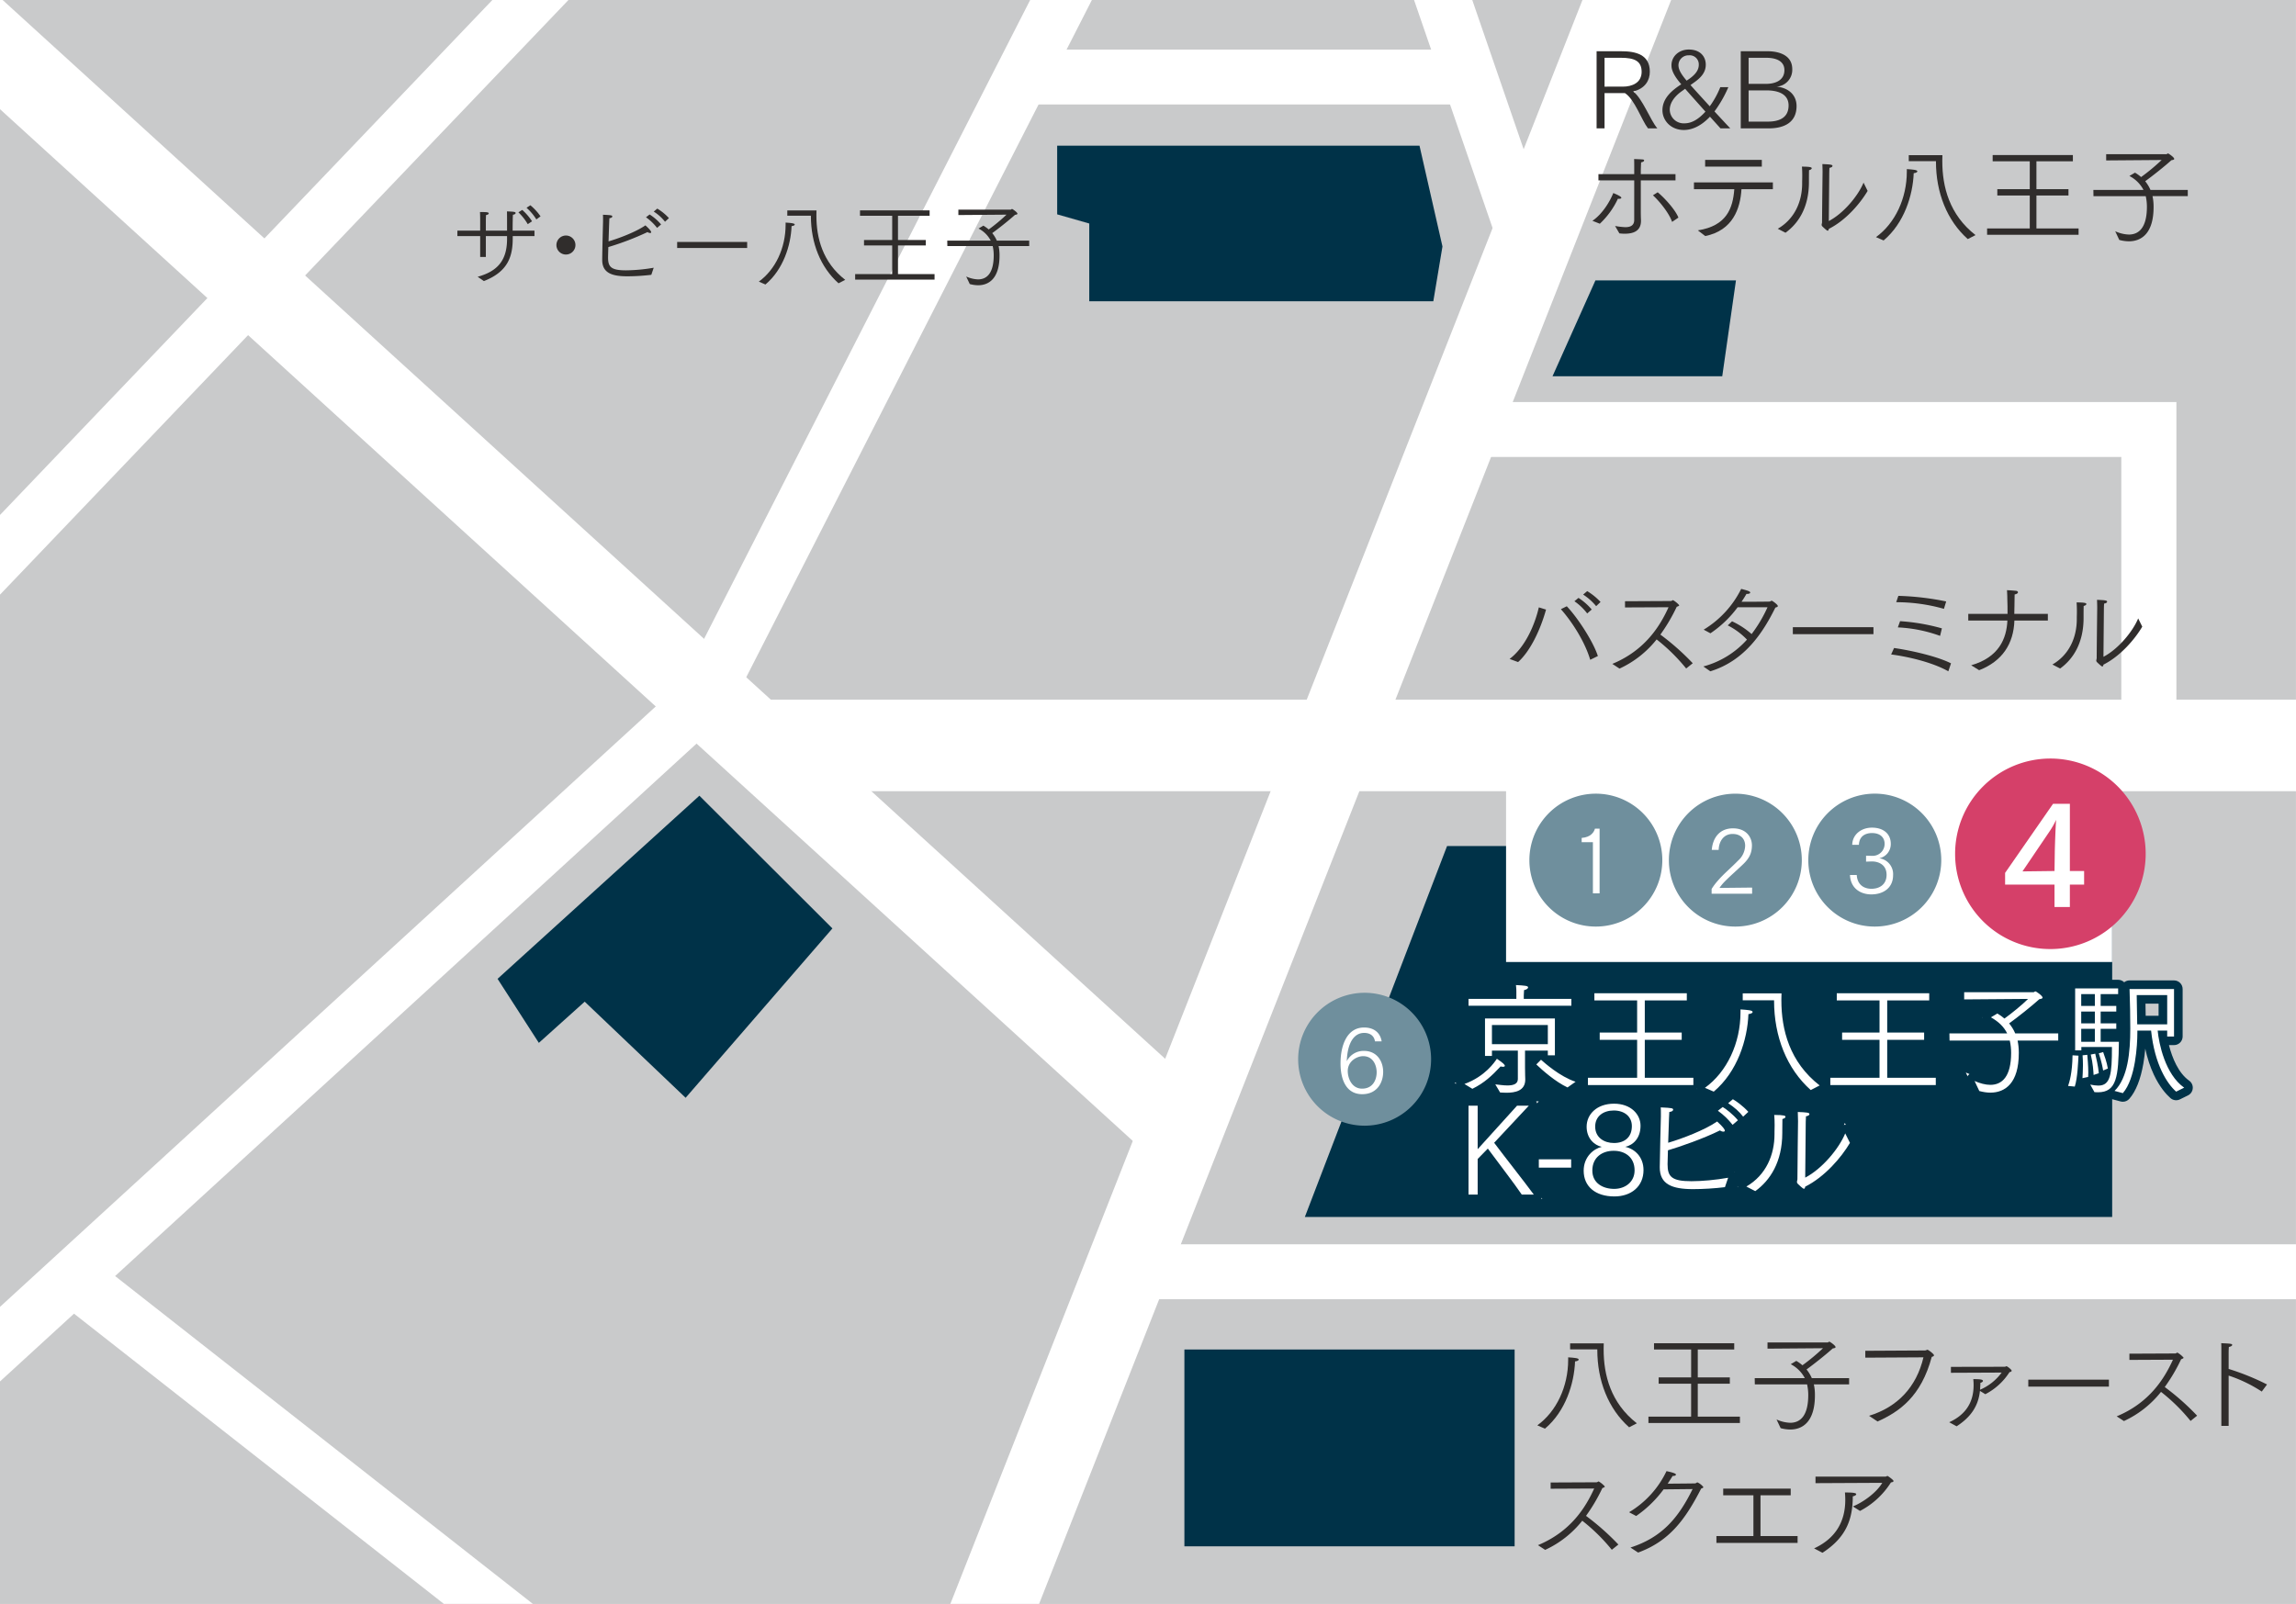 <svg xmlns="http://www.w3.org/2000/svg" xmlns:xlink="http://www.w3.org/1999/xlink" width="800" height="559" viewBox="0 0 800 559"><rect x="0" y="0" width="800" height="559" fill="#808080" stroke="none"/><defs><clipPath id="a"><rect width="799.991" height="558.997" fill="none"></rect></clipPath><clipPath id="g"><rect width="800" height="559"></rect></clipPath></defs><g id="f" clip-path="url(#g)"><rect width="800" height="559" fill="#fff"></rect><rect width="799.991" height="558.997" fill="#bdbebf" opacity="0.801"></rect><path d="M233.622,495.486H359.868l8,35.121-3.189,19.11H244.8V522.606l-11.176-3.193Z" transform="translate(134.732 -444.706)" fill="#003248"></path><path d="M272.545,502.019l-14.948,33.4h59.135l4.779-33.4Z" transform="translate(283.354 -404.292)" fill="#003248"></path><path d="M245.609,658.725h281.3V529.453H295.158Z" transform="translate(209.041 -234.575)" fill="#003248"></path><path d="M354.007,488.42,182.455,667.9v27.768L380.517,488.42Z" transform="translate(-182.454 -488.417)" fill="#fff"></path><path d="M541.392,488.42,419.98,726.351,182.455,943.895v25.993L435.5,738.108,562.9,488.42Z" transform="translate(-182.455 -488.417)" fill="#fff"></path><path d="M250.895,488.42,282.08,579l18.137-6.217L271.177,488.42Z" transform="translate(241.808 -488.417)" fill="#fff"></path><path d="M252.269,527.056H488.807V627.584H508V507.918H252.269Z" transform="translate(250.327 -367.794)" fill="#fff"></path><path d="M185.066,564.318,320.926,670.95h31l-155-121.675Z" transform="translate(-166.268 -111.953)" fill="#fff"></path><rect width="410.865" height="19.148" transform="translate(389.125 433.67)" fill="#fff"></rect><rect width="156.613" height="19.129" transform="translate(355.569 17.279)" fill="#fff"></rect><rect width="537.479" height="31.909" transform="translate(262.521 243.847)" fill="#fff"></rect><path d="M182.455,488.42v38.051l398.6,363.146L600.47,868.4,183.367,488.42Z" transform="translate(-182.453 -488.417)" fill="#fff"></path><path d="M448.7,488.42l-220.245,559h30.922l220.226-559Z" transform="translate(102.679 -488.417)" fill="#fff"></path><rect width="115.061" height="68.599" transform="translate(412.683 470.34)" fill="#003248"></rect><rect width="211.185" height="73.923" transform="translate(524.76 261.361)" fill="#fff"></rect><path d="M206.537,590.838,220.92,613.16,236.9,598.8l35.165,33.5,51.148-59.03-46.35-46.259Z" transform="translate(-33.17 -249.689)" fill="#003248"></path><g transform="translate(159.367 71.536)"><path d="M211.654,523.3c7.084-1.948,10.143-5.842,10.244-12.856v-1.33h-7.386v7.273h-1.98v-7.273h-7.94v-1.883h7.94v-3.859s0-1.588-.065-2.63h.453c1.656,0,2.6.036,2.6.452,0,.23-.259.489-.943.589-.065.906-.065,1.976-.065,1.976v3.471H221.9c0-5.095,0-5.806-.036-6.719,2.275.1,3.024.129,3.024.582,0,.23-.259.489-.943.589-.036.582-.065,1.265-.065,1.976,0,.2-.036.582-.036,3.572h7.609v1.883h-7.573v.647c0,6.043-1.339,11.656-10.05,15.033ZM227.19,500a19.606,19.606,0,0,1,3.419,3.959l-1.5,1.006a18.651,18.651,0,0,0-3.254-4.125Zm2.836-1.624a19.031,19.031,0,0,1,3.542,3.866l-1.461,1.071a18.017,18.017,0,0,0-3.42-4.06Z" transform="translate(-204.592 -498.374)" fill="#302d2c"></path><path d="M212.7,499.842a3.313,3.313,0,1,1-3.319,3.313A3.33,3.33,0,0,1,212.7,499.842Z" transform="translate(-174.874 -489.292)" fill="#302d2c"></path><path d="M228.707,521.612a72.694,72.694,0,0,1-8.394.518c-5.529,0-8.711-1.293-8.711-5.713,0-2.4.288-13.338.288-13.338V502.3c0-.582,0-1.106-.029-1.624,3.052.129,3.247.223,3.247.618,0,.223-.288.518-1,.582-.036.488-.072,1.042-.3,8.077,3.643-1.064,9.56-3.306,12.843-5.577,1.591,1.423,2.016,2.113,2.016,2.4,0,.194-.166.259-.4.259a1.508,1.508,0,0,1-.871-.323,97.841,97.841,0,0,1-13.657,5.225c-.065,1.883-.1,3.377-.1,3.636,0,3.277,1.044,4.477,6.278,4.477a59.04,59.04,0,0,0,9.625-.905Zm-.59-21.034a17.594,17.594,0,0,1,4,3.478l-1.4,1.2a18.049,18.049,0,0,0-3.866-3.7Zm2.671-2.041a17.906,17.906,0,0,1,4.06,3.313l-1.368,1.265a15.344,15.344,0,0,0-3.931-3.543Z" transform="translate(-161.137 -497.366)" fill="#302d2c"></path><path d="M215.229,500.154h24.39v2.106h-24.39Z" transform="translate(-138.653 -487.362)" fill="#302d2c"></path><path d="M219.182,523.426c5.788-4.19,9.33-11.721,9.33-19.834v-.747c1.886.129,3.189.23,3.189.683,0,.23-.389.489-1.109.553-.259,6.719-2.894,15.127-9.107,20.352Zm27.766.582c-6.278-5.584-9.625-14.02-9.625-23.434v-.13H229.1v-1.818h10.172c0,.23,0,.776-.029,1.523v.359c0,7.66,2.145,16.162,10.043,22.3Z" transform="translate(-114.148 -496.809)" fill="#302d2c"></path><path d="M223.844,520.821h12.908v-9.967h-9.819v-1.911h9.819v-8.437H225.536v-1.883h24.253v1.883H238.768v8.437h9.69v1.911h-9.69v9.967H251.51v1.919H223.844Z" transform="translate(-85.249 -496.834)" fill="#302d2c"></path><path d="M234.9,522.083a10.815,10.815,0,0,0,4.125,1.006c3.124,0,5.464-2.206,5.464-8.4a14.463,14.463,0,0,0-.353-3.212h-15.8l-.036-1.89h15.154a9.927,9.927,0,0,0-4.262-4.218l1.692-1.006a12.189,12.189,0,0,1,1.857,1.33,60.974,60.974,0,0,0,6.206-5.16l-16.774.136v-1.89h18.242c.094,0,.288-.223.482-.223.13,0,1.857,1.136,1.857,1.653,0,.23-.389.323-.842.388-2.052,1.854-5.723,4.772-7.94,6.367a11.06,11.06,0,0,1,1.6,2.623h11.281v1.89H246.191a15.148,15.148,0,0,1,.324,3.047v.258c0,7.819-3.549,10.355-7.487,10.355a11.373,11.373,0,0,1-2.887-.424Z" transform="translate(-57.613 -497.254)" fill="#302d2c"></path></g><g transform="translate(554.845 17.266)"><path d="M259.73,490.9h8.545c5.205,0,10,1.193,10,7.136,0,2.961-1.577,5.878-5.8,6.884,3.218,2.393,6.026,10.1,8.423,12.863h-3.261c-2.21-2.838-4.68-10.2-8.049-12.3H262.5v12.3H259.73Zm9.143,12.339c3.218,0,6.551-1.344,6.551-5.124,0-3.737-2.354-4.937-7.264-4.937H262.5v10.061Z" transform="translate(-258.269 -490.308)" fill="#302d2c"></path><path d="M283.146,518.3l-3.671-4.074c-3.556,3.737-6.782,4.635-9.107,4.635-4.528,0-7.451-3.328-7.451-6.877,0-4.455,3.779-7.222,6.558-9.055-3.225-3.7-3.412-5.605-3.412-6.618,0-3.1,2.584-5.49,6.033-5.49,4.269,0,5.918,2.731,5.918,5.232v.079c0,2.874-1.987,4.707-4.161,6.238l-1.159.827c2.059,2.321,4.456,4.93,6.71,7.4a30.813,30.813,0,0,0,3.664-6.654h2.807a42.121,42.121,0,0,1-4.83,8.451c2.253,2.429,4.269,4.6,5.507,5.907Zm-13.412-13.014c-3.038,2.134-4.269,4.484-4.269,6.511a4.85,4.85,0,0,0,5.126,4.743c2.44,0,4.794-1.308,7.307-4.075-2.282-2.58-4.794-5.347-7.076-7.962Zm5.845-9.155v-.079a3.156,3.156,0,0,0-3.484-3.212,3.476,3.476,0,0,0-3.6,3.471c.036,1.646,1.051,3.219,2.844,5.354C274.457,499.683,275.58,497.958,275.58,496.133Z" transform="translate(-238.512 -490.822)" fill="#302d2c"></path><path d="M266.707,490.9h9.33c3.628,0,8.617,1.157,8.617,6.245a5.864,5.864,0,0,1-5.471,6.094c4.161.374,6.969,2.918,6.969,6.762,0,5.727-4.312,7.783-9.74,7.783h-9.7Zm8.876,11.369c2.628,0,6.335-.9,6.335-4.786,0-3.1-2.772-4.3-6.335-4.3h-6.141v9.091Zm.569,13.158c3.326,0,7.221-.934,7.221-5.641,0-3.895-3.513-5.239-7.674-5.239h-6.256v10.88Z" transform="translate(-215.018 -490.308)" fill="#302d2c"></path><path d="M266.8,507.989c2.808,1.121,2.808,1.566,2.808,1.646,0,.187-.3.374-.828.374l-.367-.036a28.4,28.4,0,0,1-6.3,8.709s-2.541-1.013-2.584-1.013C263.011,515.312,265.675,510.864,266.8,507.989Zm7.3-4.42H261.629v-2.163H274.1V498.9c0-.97,0-1.869-.036-2.767.49.036,2.138.079,2.923.151.374,0,.561.151.561.338,0,.258-.338.561-1.051.668-.072,1.315-.108,2.81-.108,2.81v1.308h12.094v2.163H276.387v10.772c0,1.8.072,3,.072,3.291,0,3.744-2.88,4.527-5.651,4.527a14.547,14.547,0,0,1-1.879-.115l-1.5-2.58a25.624,25.624,0,0,0,3.563.417c1.685,0,3.1-.532,3.1-2.508Zm8.171,4.154c2.131,1.718,6.1,5.95,7.228,8.825l-2.21,1.495c-1.008-3.025-4.384-7.179-6.666-9.27Z" transform="translate(-259.527 -457.973)" fill="#302d2c"></path><path d="M265.8,520.737c10.071-1.567,12.209-7.74,12.7-14.358H264.442v-2.35h27.5v2.35H281c-.41,6.77-2.995,14.358-12.62,16.341Zm2.541-24.563h19.747v2.35H268.337Z" transform="translate(-229.059 -457.713)" fill="#302d2c"></path><path d="M268.5,518.92c6-3.478,8.5-9.644,8.5-15.817v-.668c0-.079.036-.977.036-2.055s-.036-2.321-.115-3.112c3.074,0,3.412.266,3.412.567,0,.223-.295.518-.936.668-.036,1.423-.036,2.846-.036,3.665v.525c0,8.825-3.707,14.394-8.164,17.613Zm17.789-2.688c5.169-2.695,10.23-8.825,12.1-13.388l1.425,2.882c-2.584,4.369-7.566,10.247-13.527,13.237-.072.446-.187.633-.41.633-.3,0-1.533-1.2-1.872-1.531a.889.889,0,0,1-.223-.567l.151-.747c0-3.141.18-17.607.18-17.607,0-.6-.029-1.875-.072-2.767,2.7.115,3.52.187,3.52.632,0,.259-.3.561-1.051.676-.072,1.121-.072,2.278-.072,2.278Z" transform="translate(-203.916 -456.457)" fill="#302d2c"></path><path d="M273.252,524.51c6.666-4.822,10.748-13.5,10.748-22.845V500.8c2.174.151,3.672.266,3.672.783,0,.266-.454.568-1.274.639-.3,7.74-3.333,17.427-10.489,23.449Zm31.985.676c-7.228-6.432-11.086-16.155-11.086-27v-.151h-9.474v-2.091H296.4c0,.259,0,.9-.036,1.753v.417c0,8.825,2.476,18.62,11.576,25.684Z" transform="translate(-174.446 -459.13)" fill="#302d2c"></path><path d="M278.63,521.522H293.5V510.038h-11.31v-2.206H293.5v-9.716h-12.93v-2.178H308.52v2.178h-12.7v9.716h11.166v2.206H295.821v11.484h14.686v2.206H278.63Z" transform="translate(-141.107 -459.167)" fill="#302d2c"></path><path d="M291.383,522.968a12.372,12.372,0,0,0,4.751,1.157c3.6,0,6.292-2.544,6.292-9.68a16.525,16.525,0,0,0-.41-3.7H283.81l-.036-2.17h17.458a11.406,11.406,0,0,0-4.91-4.865l1.951-1.157a13.618,13.618,0,0,1,2.131,1.531,71.013,71.013,0,0,0,7.156-5.943l-19.329.151v-2.17h21.014c.115,0,.338-.259.561-.259.151,0,2.138,1.308,2.138,1.9,0,.266-.446.374-.972.445-2.361,2.134-6.594,5.5-9.143,7.33a12.807,12.807,0,0,1,1.836,3.032h13v2.17H304.378a16.922,16.922,0,0,1,.374,3.514v.295c0,9.012-4.082,11.929-8.617,11.929A13.249,13.249,0,0,1,292.8,526Z" transform="translate(-109.22 -459.643)" fill="#302d2c"></path></g><g transform="translate(535.652 467.613)"><path d="M256.861,582.138c6.666-4.822,10.748-13.5,10.748-22.845v-.862c2.174.151,3.672.266,3.672.783,0,.267-.454.568-1.274.64-.3,7.739-3.333,17.426-10.489,23.441Zm31.985.676c-7.228-6.432-11.086-16.155-11.086-27v-.151h-9.474v-2.091h11.72c0,.259,0,.9-.036,1.754v.417c0,8.825,2.477,18.62,11.576,25.684Z" transform="translate(-256.861 -552.976)" fill="#302d2c"></path><path d="M262.239,579.143h14.873V567.666H265.8V565.46h11.317v-9.716H264.183v-2.177h27.947v2.177h-12.7v9.716H290.6v2.206H279.43v11.477h14.686v2.214H262.239Z" transform="translate(-223.523 -553.013)" fill="#302d2c"></path><path d="M274.985,580.6a12.442,12.442,0,0,0,4.758,1.156c3.6,0,6.292-2.544,6.292-9.68a16.913,16.913,0,0,0-.41-3.7H267.419l-.036-2.17h17.458a11.45,11.45,0,0,0-4.91-4.865l1.943-1.157a13.664,13.664,0,0,1,2.138,1.53,71.676,71.676,0,0,0,7.156-5.943l-19.329.151v-2.17h21.014c.115,0,.338-.259.562-.259.151,0,2.138,1.308,2.138,1.9,0,.266-.453.374-.972.446-2.361,2.134-6.594,5.5-9.143,7.33a12.794,12.794,0,0,1,1.836,3.032h13v2.17H287.986a16.911,16.911,0,0,1,.374,3.514v.294c0,9.012-4.089,11.929-8.617,11.929a13.253,13.253,0,0,1-3.333-.481Z" transform="translate(-191.635 -553.49)" fill="#302d2c"></path><path d="M274.045,576.912c9.964-3.068,16.522-10.054,18.955-20.38l-20.265.115v-2.393l20.755-.115c.482,0,.669-.259.936-.259.223,0,2.246,1.459,2.246,1.94,0,.3-.374.453-.785.568-3.707,13.79-11.2,19.065-18.883,22.507Z" transform="translate(-158.458 -551.077)" fill="#302d2c"></path><path d="M276.8,574.2c5.918-2.695,8.5-7.143,8.5-12.9a19.092,19.092,0,0,0-.115-2.127c2.03,0,3.376.071,3.376.632,0,.115-.151.452-.9.676,0,.6-.036,1.157-.079,1.717a4.241,4.241,0,0,1-.036.676,18.351,18.351,0,0,0,7.53-5.986l-17.681.079V554.9l18.847-.036.482-.186c.338,0,1.836,1.2,1.836,1.566,0,.266-.338.453-.749.489a21.845,21.845,0,0,1-8.43,7.7l-1.872-1.157c-.562,5.347-3.254,9.2-8.128,12.339Z" transform="translate(-133.284 -546.122)" fill="#302d2c"></path><path d="M280.624,555.332h28.091v2.429H280.624Z" transform="translate(-109.554 -542.095)" fill="#302d2c"></path><path d="M284.9,576.227c11.468-4.75,16.673-13.273,19.6-19.741l-15.168.072v-2.17l15.917-.072c.41,0,.561-.295.82-.295a8.186,8.186,0,0,1,2.138,1.754c0,.259-.49.41-.857.56a60.648,60.648,0,0,1-5.7,9.68A85.854,85.854,0,0,1,312.922,576l-2.282,1.833a63.6,63.6,0,0,0-10.3-10.133,35.224,35.224,0,0,1-12.922,10.169Z" transform="translate(-83.028 -550.205)" fill="#302d2c"></path><path d="M290.005,556.811V555.69c0-.632,0-1.459-.043-2.127,3.146.144,3.823.18,3.823.6,0,.259-.338.561-1.159.711-.079.934-.079,1.833-.079,2.393v5.267a85.56,85.56,0,0,1,13.376,5.419l-1.836,2.472a48.556,48.556,0,0,0-11.54-5.569v17.535h-2.541Z" transform="translate(-51.668 -553.038)" fill="#302d2c"></path><path d="M256.892,582.474c11.461-4.75,16.673-13.273,19.589-19.74l-15.168.072v-2.17l15.917-.072c.41,0,.561-.294.828-.294a8.271,8.271,0,0,1,2.131,1.753c0,.259-.482.41-.857.561a61.094,61.094,0,0,1-5.694,9.68,86.8,86.8,0,0,1,11.274,9.989l-2.289,1.833a63.869,63.869,0,0,0-10.295-10.133A35.309,35.309,0,0,1,259.4,584.12Z" transform="translate(-256.669 -511.554)" fill="#302d2c"></path><path d="M261.791,586.394c10.935-3.521,16.7-10.291,21.648-20.38l-10.115.108a40.112,40.112,0,0,1-9.553,9.277l-2.469-1.308a33.324,33.324,0,0,0,13.037-14.323c3.067.633,3.29,1.006,3.29,1.2,0,.259-.338.481-1.044.481h-.115c-.561.934-1.159,1.833-1.72,2.688,3.858-.029,9.4-.072,9.625-.108.338-.072.49-.338.749-.338a5.38,5.38,0,0,1,2.059,1.61c0,.223-.259.41-.749.525-5.428,10.542-10.9,18.282-21.986,22.321Z" transform="translate(-229.331 -514.646)" fill="#302d2c"></path><path d="M265.53,577.145h12.886V562.931H267.891v-2.314H291.41v2.314H280.885v14.214h12.922v2.393H265.53Z" transform="translate(-203.122 -509.401)" fill="#302d2c"></path><path d="M270.257,585.241c7.53-3.478,10.863-9.385,10.863-16.9,0-.819-.036-1.682-.115-2.58,2.325,0,3.931.072,3.931.6,0,.295-.482.6-1.2.748,0,8.221-2.469,14.43-10.561,19.669Zm.49-25.015H295.13c.338,0,.446-.223.713-.223.151,0,2.095,1.38,2.095,1.761,0,.259-.446.445-.9.481a28.077,28.077,0,0,1-10.784,9.946l-2.476-1.574c3.412-1.379,8.171-4.707,10.23-8.221l-23.26.115Z" transform="translate(-173.819 -513.199)" fill="#302d2c"></path></g><g transform="translate(525.991 205.243)"><path d="M255.519,540.724c5.543-4.189,8.84-12.116,10.186-17.98l2.513.776c-1.987,7.15-5.543,14.552-9.74,18.289Zm28.091.295c-1.829-6.2-6.213-13.122-10.223-17.642l2.059-1.013c3.967,4.19,9.287,12.49,10.827,17.347Zm-4.082-21.573a20.852,20.852,0,0,1,4.607,4.046l-1.576,1.38a19.4,19.4,0,0,0-4.456-4.261Zm3.031-2.357a21.476,21.476,0,0,1,4.651,3.78l-1.533,1.459a19.429,19.429,0,0,0-4.535-4.039Z" transform="translate(-255.519 -516.306)" fill="#302d2c"></path><path d="M260.491,539.733c11.461-4.743,16.666-13.273,19.589-19.74l-15.168.072V517.9l15.917-.079c.417,0,.569-.295.828-.295a8.3,8.3,0,0,1,2.138,1.754c0,.266-.489.417-.864.561a61.149,61.149,0,0,1-5.694,9.687,85.76,85.76,0,0,1,11.274,9.982l-2.289,1.833a64.131,64.131,0,0,0-10.295-10.133A35.32,35.32,0,0,1,263,541.379Z" transform="translate(-224.697 -513.596)" fill="#302d2c"></path><path d="M264.9,544.015a31.194,31.194,0,0,0,15.2-9.349,24.434,24.434,0,0,0-6.7-4.965l1.5-1.423a28.51,28.51,0,0,1,6.817,4.448,47.872,47.872,0,0,0,5.543-9.349h-10.41a38.386,38.386,0,0,1-9.481,9.083l-2.354-1.264a34.612,34.612,0,0,0,13.073-14.214c2.2.568,3.146.862,3.146,1.272,0,.266-.382.489-1.2.489h-.115c-.562.97-1.123,1.869-1.72,2.731,3.369,0,9.661-.036,9.848-.079.3-.072.454-.295.677-.295.187,0,2.131,1.344,2.131,1.869,0,.259-.41.41-.857.525-4.2,8.487-10.525,18.469-22.662,22.213Z" transform="translate(-197.391 -516.98)" fill="#302d2c"></path><path d="M269.228,518.838h28.091v2.429H269.228Z" transform="translate(-170.537 -505.486)" fill="#302d2c"></path><path d="M275,535.492c6.22.9,15.132,2.954,19.848,5.347l-.936,2.774c-5.5-3.112-13.894-5.088-19.927-5.871Zm1.5-18.174a95.966,95.966,0,0,1,16.666,1.947l-.785,2.58a60.986,60.986,0,0,0-16.63-2.314Zm.6,8.825a70.109,70.109,0,0,1,14.571,2.508l-.633,2.615a49.615,49.615,0,0,0-14.722-2.953Z" transform="translate(-141.042 -514.889)" fill="#302d2c"></path><path d="M278.734,543.215c9.7-2.8,12.325-9.306,12.62-15.594H277.719v-2.314H291.4c0-1.308,0-4-.079-5.239,0-.072,0-1.61-.108-3.025.561,0,2.174.115,3.182.222.374.036.641.259.641.525s-.338.6-1.166.748c0,2.731-.115,5.347-.115,6.77h11.691v2.314H293.794c-.266,8.077-4.2,14.171-12.289,17.312Z" transform="translate(-117.901 -516.59)" fill="#302d2c"></path><path d="M281.791,540.055c6-3.471,8.5-9.644,8.5-15.81v-.675c0-.072.036-.97.036-2.055s-.036-2.321-.115-3.1c3.074,0,3.412.259,3.412.561,0,.223-.3.525-.936.676-.036,1.416-.036,2.839-.036,3.658v.532c0,8.817-3.707,14.394-8.164,17.606Zm17.789-2.688c5.169-2.695,10.23-8.825,12.1-13.388l1.425,2.881c-2.584,4.369-7.566,10.24-13.527,13.237-.072.446-.187.632-.41.632-.3,0-1.533-1.193-1.872-1.531a.887.887,0,0,1-.223-.561l.151-.747c0-3.141.18-17.613.18-17.613,0-.6-.029-1.869-.072-2.767,2.7.115,3.52.187,3.52.64,0,.259-.3.561-1.051.668-.072,1.121-.072,2.285-.072,2.285Z" transform="translate(-92.659 -513.695)" fill="#302d2c"></path></g><g clip-path="url(#a)"><path d="M269.977,550.044a23.163,23.163,0,1,1,23.166,23.1,23.119,23.119,0,0,1-23.166-23.1" transform="translate(360.097 -250.208)" fill="#6f8f9d"></path></g><g transform="translate(644.595 288.455)"><path d="M274.494,545.235c.187,3.384,2.462,4.779,5.075,4.807,2.887,0,5.313-1.523,5.313-4.872,0-3.694-3.052-4.657-5.039-4.657h-.187l-1.922.065V538.5l1.958.058h.122a4.165,4.165,0,0,0,4.384-4.219c0-1.89-1.245-3.722-4.413-3.722-.72,0-4.384.065-4.543,4.1H272.91c.094-3.693,3.232-5.986,6.875-5.986,4.01,0,6.558,2.17,6.558,5.612a5.016,5.016,0,0,1-4.01,5.059,5.562,5.562,0,0,1,4.816,5.893c0,4.505-3.484,6.7-7.581,6.7-3.765,0-7.249-2.113-7.436-6.762Z" transform="translate(-272.133 -528.728)" fill="#fff"></path></g><g clip-path="url(#a)"><path d="M263.229,550.044a23.156,23.156,0,1,1,23.138,23.1,23.108,23.108,0,0,1-23.138-23.1" transform="translate(318.266 -250.208)" fill="#6f8f9d"></path></g><g transform="translate(596.384 288.703)"><path d="M265.575,549.86a20.592,20.592,0,0,1,2.081-2.788c2.081-2.451,4.816-4.685,7.148-7.107a7.235,7.235,0,0,0,2.455-5.153c0-2.572-1.735-4.125-4.384-4.125-3.016,0-4.751,2.451-4.845,5.555h-2.4c.31-4.125,2.678-7.51,7.372-7.51,4.845,0,6.616,3.32,6.616,5.893,0,2.731-.929,4.628-3.261,6.8-2.174,2.077-4.694,4.247-6.53,6.172a16.618,16.618,0,0,0-1.519,1.9l11.375-.122v2.134h-14.11Z" transform="translate(-265.575 -528.733)" fill="#fff"></path></g><g clip-path="url(#a)"><path d="M256.477,550.044a23.159,23.159,0,1,1,23.152,23.1,23.12,23.12,0,0,1-23.152-23.1" transform="translate(276.411 -250.208)" fill="#6f8f9d"></path></g><g transform="translate(551.103 288.812)"><path d="M262.991,533.477h-3.916v-1.488c3.29-.245,4.319-2.113,4.629-3.226h1.62V551.32h-2.332Z" transform="translate(-259.075 -528.763)" fill="#fff"></path></g><g clip-path="url(#a)"><path d="M245.286,559.694A23.159,23.159,0,1,1,268.438,582.8a23.133,23.133,0,0,1-23.152-23.111" transform="translate(207.037 -190.468)" fill="#6f8f9d"></path></g><g transform="translate(467.081 358.108)"><path d="M259.337,543.228c-.31-2.013-1.771-2.947-3.787-2.947-3.2,0-5.788,2.947-6.033,9.867a6.52,6.52,0,0,1,6.033-3.593c4.377,0,6.645,3.507,6.645,7.323,0,3.694-2.109,7.761-7.3,7.761-5.349,0-7.559-4.692-7.559-10.743,0-6.324,2.268-12.5,8.214-12.5,3.319,0,5.622,1.7,6.119,4.837Zm.59,10.772c0-2.328-1.18-5.619-4.723-5.619-2.023,0-5.349,1.646-5.349,5.181,0,2.673,1.5,6.144,5,6.144C258.588,559.705,259.927,556.637,259.927,554Z" transform="translate(-247.336 -538.391)" fill="#fff"></path></g><g transform="translate(518.259 349.32)"><g transform="translate(-8 -6)"><g transform="translate(-254.445 -537.029)" fill="#fff" stroke-linecap="round" stroke-linejoin="round"><path d="M 269.037 576.063 C 268.301 576.063 267.535 576.032 266.761 575.972 L 265.985 575.911 L 265.588 575.242 L 263.903 572.403 L 263.171 571.169 C 261.659 572.378 259.954 573.504 257.875 574.534 L 257.135 574.901 L 256.43 574.471 L 253.665 572.79 L 251.005 571.172 L 253.929 570.1 C 256.724 569.075 259.21 567.569 261.315 565.624 C 262.28 564.733 263.006 563.898 263.537 563.221 L 261.608 563.221 L 260.108 563.221 L 260.108 561.721 L 260.108 548.664 L 260.108 547.164 L 261.608 547.164 L 285.962 547.164 L 287.462 547.164 L 287.462 548.664 L 287.462 561.512 L 287.462 563.012 L 285.962 563.012 L 283.5 563.012 L 283.364 563.012 C 286.189 565.389 289.966 568.103 293.636 569.307 L 296.47 570.237 L 294.034 571.957 L 291.226 573.941 L 290.513 574.445 L 289.723 574.074 C 285.094 571.901 280.294 567.55 278.446 565.78 L 277.338 564.719 L 278.423 563.635 L 280.064 561.996 L 280.687 561.374 L 277.052 561.374 L 277.052 565.817 C 277.052 567.36 277.098 568.667 277.122 569.369 C 277.133 569.693 277.139 569.853 277.139 569.956 C 277.139 572.305 276.114 574.077 274.174 575.08 C 272.895 575.741 271.215 576.063 269.037 576.063 Z M 264.486 570.057 L 265.347 570.146 C 265.694 570.182 266.053 570.225 266.432 570.271 C 267.435 570.393 268.471 570.519 269.426 570.519 C 270.509 570.519 271.043 570.361 271.301 570.229 C 271.485 570.135 271.554 570.072 271.554 569.784 L 271.554 561.374 L 266.441 561.374 L 266.588 561.473 C 267.727 562.234 268.493 562.808 269.001 563.281 C 269.475 563.722 270.019 564.335 270.019 565.17 C 270.019 566.059 269.347 567.015 267.871 567.015 C 267.777 567.015 267.682 567.012 267.586 567.005 C 266.581 568.067 265.574 569.086 264.486 570.057 Z M 281.484 561.374 L 282 561.83 L 282 561.512 L 282 561.374 L 281.484 561.374 Z M 265.527 556.132 L 282 556.132 L 282 552.449 L 265.527 552.449 L 265.527 556.132 Z M 293.2 545.73 L 291.7 545.73 L 255.87 545.73 L 254.37 545.73 L 254.37 544.23 L 254.37 541.858 L 254.37 540.358 L 255.87 540.358 L 271.036 540.358 L 271.036 540.047 L 271.036 539.573 C 271.036 539.053 271.036 538.085 270.915 537.243 L 270.653 535.428 L 272.483 535.531 C 274.118 535.623 275.165 535.688 275.914 535.814 C 276.448 535.903 276.827 536.024 277.145 536.205 C 277.772 536.562 278.132 537.161 278.132 537.848 C 278.132 538.701 277.579 539.438 276.655 539.893 C 276.646 540.068 276.639 540.229 276.633 540.358 L 291.7 540.358 L 293.2 540.358 L 293.2 541.858 L 293.2 544.23 L 293.2 545.73 Z" stroke="none"></path><path d="M 269.037 574.563 C 272.097 574.563 275.639 573.923 275.639 569.956 C 275.639 569.654 275.552 567.973 275.552 565.817 L 275.552 559.874 L 283.5 559.874 L 283.5 561.512 L 285.962 561.512 L 285.962 548.664 L 261.608 548.664 L 261.608 561.721 L 264.027 561.721 L 264.027 559.874 L 273.054 559.874 L 273.054 569.784 C 273.054 571.552 271.413 572.019 269.426 572.019 C 268.001 572.019 266.446 571.767 265.193 571.638 L 266.878 574.476 C 267.525 574.527 268.26 574.563 269.037 574.563 M 264.027 550.949 L 283.5 550.949 L 283.5 557.632 L 264.027 557.632 L 264.027 550.949 M 257.209 573.19 C 261.399 571.113 263.984 568.663 267.05 565.386 C 267.309 565.472 267.612 565.515 267.871 565.515 C 268.216 565.515 268.519 565.429 268.519 565.17 C 268.519 564.825 268.001 564.221 265.754 562.72 C 264.977 563.833 261.737 568.835 254.445 571.509 L 257.209 573.19 M 290.361 572.716 L 293.168 570.732 C 287.647 568.921 282.247 564.049 281.124 563.057 L 279.483 564.696 C 281.6 566.723 286.135 570.732 290.361 572.716 M 291.7 544.23 L 291.7 541.858 L 275.12 541.858 L 275.12 540.607 C 275.12 540.607 275.164 539.573 275.214 538.797 C 276.121 538.624 276.632 538.193 276.632 537.848 C 276.632 537.288 275.466 537.201 272.399 537.029 C 272.536 537.978 272.536 539.012 272.536 539.573 L 272.536 541.858 L 255.87 541.858 L 255.87 544.23 L 291.7 544.23 M 269.037 577.563 C 268.262 577.563 267.457 577.531 266.644 577.467 C 265.671 577.391 264.796 576.847 264.298 576.007 L 262.737 573.378 C 261.5 574.258 260.126 575.092 258.542 575.878 C 257.62 576.335 256.529 576.287 255.65 575.753 L 252.886 574.072 C 251.902 573.473 251.347 572.363 251.459 571.216 C 251.572 570.07 252.331 569.089 253.412 568.692 C 256.021 567.736 258.338 566.333 260.297 564.522 C 260.322 564.5 260.346 564.477 260.37 564.455 C 259.331 563.983 258.608 562.937 258.608 561.721 L 258.608 548.664 C 258.608 548.144 258.74 547.656 258.972 547.23 L 255.87 547.23 C 254.214 547.23 252.87 545.887 252.87 544.23 L 252.87 541.858 C 252.87 540.201 254.214 538.858 255.87 538.858 L 269.53 538.858 C 269.52 538.419 269.495 537.908 269.43 537.457 C 269.301 536.566 269.58 535.665 270.188 535.002 C 270.796 534.338 271.669 533.983 272.568 534.034 C 274.254 534.128 275.337 534.196 276.162 534.334 C 276.868 534.453 277.416 534.633 277.887 534.901 C 278.98 535.524 279.632 536.626 279.632 537.848 C 279.632 538.194 279.579 538.533 279.478 538.858 L 291.7 538.858 C 293.357 538.858 294.7 540.201 294.7 541.858 L 294.7 544.23 C 294.7 545.887 293.357 547.23 291.7 547.23 L 288.598 547.23 C 288.83 547.656 288.962 548.144 288.962 548.664 L 288.962 561.512 C 288.962 562.685 288.289 563.701 287.308 564.194 C 290.291 566.337 292.565 567.377 294.103 567.882 C 295.181 568.235 295.967 569.166 296.135 570.287 C 296.303 571.408 295.825 572.528 294.899 573.183 L 292.092 575.166 C 291.21 575.789 290.063 575.89 289.086 575.432 C 285.051 573.537 280.934 570.098 278.58 567.956 C 278.594 568.519 278.61 568.986 278.621 569.317 C 278.633 569.667 278.639 569.828 278.639 569.956 C 278.639 572.86 277.298 575.153 274.863 576.412 C 273.366 577.186 271.46 577.563 269.037 577.563 Z M 267.826 568.922 C 268.381 568.978 268.925 569.019 269.426 569.019 C 269.682 569.019 269.889 569.009 270.054 568.994 L 270.054 567.9 C 269.9 568.003 269.736 568.094 269.562 568.172 C 269.16 568.355 268.714 568.465 268.232 568.502 C 268.097 568.642 267.962 568.782 267.826 568.922 Z M 267.027 554.632 L 280.5 554.632 L 280.5 553.949 L 267.027 553.949 L 267.027 554.632 Z" stroke="none" fill="#003248"></path></g><g transform="translate(-217.394 -534.579)" fill="#fff" stroke-linecap="round" stroke-linejoin="round"><path d="M 298.658 570.94 L 297.158 570.94 L 260.422 570.94 L 258.922 570.94 L 258.922 569.44 L 258.922 566.903 L 258.922 565.403 L 260.422 565.403 L 276.063 565.403 L 276.063 555.173 L 264.525 555.173 L 263.025 555.173 L 263.025 553.673 L 263.025 551.129 L 263.025 549.629 L 264.525 549.629 L 276.063 549.629 L 276.063 541.426 L 262.668 541.426 L 261.168 541.426 L 261.168 539.926 L 261.168 537.425 L 261.168 535.925 L 262.668 535.925 L 294.876 535.925 L 296.376 535.925 L 296.376 537.425 L 296.376 539.926 L 296.376 541.426 L 294.876 541.426 L 281.734 541.426 L 281.734 549.629 L 293.098 549.629 L 294.598 549.629 L 294.598 551.129 L 294.598 553.673 L 294.598 555.173 L 293.098 555.173 L 281.734 555.173 L 281.734 565.403 L 297.158 565.403 L 298.658 565.403 L 298.658 566.903 L 298.658 569.44 L 298.658 570.94 Z" stroke="none"></path><path d="M 297.158 569.44 L 297.158 566.903 L 280.234 566.903 L 280.234 553.673 L 293.098 553.673 L 293.098 551.129 L 280.234 551.129 L 280.234 539.926 L 294.876 539.926 L 294.876 537.425 L 262.668 537.425 L 262.668 539.926 L 277.563 539.926 L 277.563 551.129 L 264.525 551.129 L 264.525 553.673 L 277.563 553.673 L 277.563 566.903 L 260.422 566.903 L 260.422 569.44 L 297.158 569.44 M 297.158 572.44 L 260.422 572.44 C 258.765 572.44 257.422 571.096 257.422 569.44 L 257.422 566.903 C 257.422 565.246 258.765 563.903 260.422 563.903 L 274.563 563.903 L 274.563 556.673 L 264.525 556.673 C 262.868 556.673 261.525 555.33 261.525 553.673 L 261.525 551.129 C 261.525 549.472 262.868 548.129 264.525 548.129 L 274.563 548.129 L 274.563 542.926 L 262.668 542.926 C 261.011 542.926 259.668 541.583 259.668 539.926 L 259.668 537.425 C 259.668 535.768 261.011 534.425 262.668 534.425 L 294.876 534.425 C 296.533 534.425 297.876 535.768 297.876 537.425 L 297.876 539.926 C 297.876 541.583 296.533 542.926 294.876 542.926 L 283.234 542.926 L 283.234 548.129 L 293.098 548.129 C 294.755 548.129 296.098 549.472 296.098 551.129 L 296.098 553.673 C 296.098 555.33 294.755 556.673 293.098 556.673 L 283.234 556.673 L 283.234 563.903 L 297.158 563.903 C 298.815 563.903 300.158 565.246 300.158 566.903 L 300.158 569.44 C 300.158 571.096 298.815 572.44 297.158 572.44 Z" stroke="none" fill="#003248"></path></g><g transform="translate(-182.289 -534.542)" fill="#fff" stroke-linecap="round" stroke-linejoin="round"><path d="M 269.407 573.433 L 268.555 573.064 L 265.488 571.734 L 263.073 570.687 L 265.205 569.143 C 268.77 566.562 271.743 562.884 273.803 558.508 C 275.878 554.1 276.974 549.093 276.974 544.028 L 276.974 543.029 L 276.974 541.422 L 278.578 541.532 C 280.005 541.631 281 541.705 281.787 541.842 C 282.331 541.937 282.737 542.056 283.064 542.219 C 284.096 542.73 284.208 543.589 284.208 543.934 C 284.208 544.62 283.785 545.432 282.678 545.87 C 282.371 550.518 281.296 555.203 279.546 559.491 C 278.49 562.077 277.197 564.485 275.703 566.648 C 274.075 569.005 272.196 571.087 270.117 572.835 L 269.407 573.433 Z M 302.723 572.939 L 301.954 572.254 C 297.665 568.435 294.332 563.655 292.049 558.047 C 289.963 552.922 288.834 547.31 288.689 541.346 L 279.252 541.346 L 277.752 541.346 L 277.752 539.846 L 277.752 537.431 L 277.752 535.931 L 279.252 535.931 L 292.764 535.931 L 294.264 535.931 L 294.264 537.431 C 294.264 537.747 294.264 538.482 294.221 539.49 L 294.221 539.932 C 294.221 545.481 295.107 550.53 296.852 554.939 C 297.86 557.483 299.174 559.862 300.759 562.011 C 302.483 564.348 304.576 566.48 306.981 568.347 L 308.838 569.788 L 306.748 570.865 L 303.638 572.467 L 302.723 572.939 Z" stroke="none"></path><path d="M 269.152 571.688 C 277.395 564.753 280.893 553.592 281.239 544.667 C 282.189 544.581 282.708 544.236 282.708 543.934 C 282.708 543.331 280.98 543.201 278.474 543.029 L 278.474 544.028 C 278.474 554.8 273.766 564.796 266.085 570.358 L 269.152 571.688 M 302.951 571.134 L 306.061 569.532 C 295.572 561.39 292.721 550.1 292.721 539.932 L 292.721 539.457 C 292.764 538.466 292.764 537.733 292.764 537.431 L 279.252 537.431 L 279.252 539.846 L 290.173 539.846 L 290.173 540.018 C 290.173 552.515 294.622 563.718 302.951 571.134 M 269.151 574.688 C 268.748 574.688 268.342 574.606 267.958 574.44 L 264.892 573.11 C 263.903 572.682 263.22 571.755 263.103 570.684 C 262.986 569.612 263.452 568.56 264.326 567.928 C 267.686 565.495 270.494 562.017 272.446 557.869 C 274.427 553.659 275.474 548.873 275.474 544.028 L 275.474 543.029 C 275.474 542.2 275.817 541.409 276.421 540.842 C 276.312 540.53 276.252 540.195 276.252 539.846 L 276.252 537.431 C 276.252 535.774 277.595 534.431 279.252 534.431 L 292.764 534.431 C 294.421 534.431 295.764 535.774 295.764 537.431 C 295.764 537.753 295.764 538.499 295.721 539.521 L 295.721 539.932 C 295.721 545.291 296.571 550.154 298.247 554.387 C 299.207 556.811 300.458 559.076 301.966 561.121 C 303.608 563.347 305.605 565.38 307.901 567.162 C 308.71 567.79 309.143 568.788 309.048 569.808 C 308.954 570.828 308.346 571.729 307.435 572.198 L 304.325 573.801 C 303.222 574.369 301.883 574.2 300.956 573.375 C 296.494 569.402 293.03 564.435 290.66 558.612 C 288.677 553.74 287.531 548.449 287.245 542.846 L 285.525 542.846 C 285.645 543.189 285.708 543.555 285.708 543.934 C 285.708 544.974 285.2 546.065 284.112 546.801 C 283.727 551.334 282.64 555.878 280.934 560.058 C 279.837 562.744 278.493 565.248 276.938 567.5 C 275.233 569.967 273.264 572.149 271.083 573.983 C 270.532 574.447 269.846 574.688 269.151 574.688 Z" stroke="none" fill="#003248"></path></g><g transform="translate(-144.667 -534.579)" fill="#fff" stroke-linecap="round" stroke-linejoin="round"><path d="M 310.398 570.94 L 308.898 570.94 L 272.154 570.94 L 270.654 570.94 L 270.654 569.44 L 270.654 566.903 L 270.654 565.403 L 272.154 565.403 L 287.795 565.403 L 287.795 555.173 L 276.257 555.173 L 274.757 555.173 L 274.757 553.673 L 274.757 551.129 L 274.757 549.629 L 276.257 549.629 L 287.795 549.629 L 287.795 541.426 L 274.4 541.426 L 272.9 541.426 L 272.9 539.926 L 272.9 537.425 L 272.9 535.925 L 274.4 535.925 L 306.608 535.925 L 308.108 535.925 L 308.108 537.425 L 308.108 539.926 L 308.108 541.426 L 306.608 541.426 L 293.473 541.426 L 293.473 549.629 L 304.837 549.629 L 306.337 549.629 L 306.337 551.129 L 306.337 553.673 L 306.337 555.173 L 304.837 555.173 L 293.473 555.173 L 293.473 565.403 L 308.898 565.403 L 310.398 565.403 L 310.398 566.903 L 310.398 569.44 L 310.398 570.94 Z" stroke="none"></path><path d="M 308.898 569.44 L 308.898 566.903 L 291.973 566.903 L 291.973 553.673 L 304.837 553.673 L 304.837 551.129 L 291.973 551.129 L 291.973 539.926 L 306.608 539.926 L 306.608 537.425 L 274.4 537.425 L 274.4 539.926 L 289.295 539.926 L 289.295 551.129 L 276.257 551.129 L 276.257 553.673 L 289.295 553.673 L 289.295 566.903 L 272.154 566.903 L 272.154 569.44 L 308.898 569.44 M 308.898 572.44 L 272.154 572.44 C 270.497 572.44 269.154 571.096 269.154 569.44 L 269.154 566.903 C 269.154 565.246 270.497 563.903 272.154 563.903 L 286.295 563.903 L 286.295 556.673 L 276.257 556.673 C 274.6 556.673 273.257 555.33 273.257 553.673 L 273.257 551.129 C 273.257 549.472 274.6 548.129 276.257 548.129 L 286.295 548.129 L 286.295 542.926 L 274.4 542.926 C 272.743 542.926 271.4 541.583 271.4 539.926 L 271.4 537.425 C 271.4 535.768 272.743 534.425 274.4 534.425 L 306.608 534.425 C 308.265 534.425 309.608 535.768 309.608 537.425 L 309.608 539.926 C 309.608 541.583 308.265 542.926 306.608 542.926 L 294.973 542.926 L 294.973 548.129 L 304.837 548.129 C 306.494 548.129 307.837 549.472 307.837 551.129 L 307.837 553.673 C 307.837 555.33 306.494 556.673 304.837 556.673 L 294.973 556.673 L 294.973 563.903 L 308.898 563.903 C 310.555 563.903 311.898 565.246 311.898 566.903 L 311.898 569.44 C 311.898 571.096 310.555 572.44 308.898 572.44 Z" stroke="none" fill="#003248"></path></g><g transform="translate(-108.936 -535.136)" fill="#fff" stroke-linecap="round" stroke-linejoin="round"><path d="M 292.165 574.134 C 290.878 574.134 289.496 573.931 287.94 573.515 L 287.267 573.335 L 286.971 572.705 L 285.329 569.219 L 283.637 565.626 L 287.282 567.204 C 289.116 567.998 290.805 568.417 292.165 568.417 C 293.907 568.417 295.207 567.801 296.14 566.533 C 297.322 564.925 297.921 562.307 297.921 558.75 C 297.921 557.839 297.846 556.868 297.711 555.988 L 277.961 555.988 L 276.487 555.988 L 276.462 554.514 L 276.418 552.014 L 276.392 550.488 L 277.918 550.488 L 295.241 550.488 C 294.325 549.453 293.143 548.537 291.642 547.688 L 289.386 546.411 L 291.617 545.091 L 293.863 543.762 L 294.626 543.311 L 295.39 543.761 C 296.02 544.133 296.597 544.516 297.132 544.918 C 298.457 543.924 300.003 542.696 301.417 541.495 L 283.07 541.637 L 281.558 541.649 L 281.558 540.137 L 281.558 537.637 L 281.558 536.137 L 283.058 536.137 L 306.879 536.137 C 307.124 535.993 307.479 535.835 307.923 535.835 C 308.353 535.835 308.686 535.997 309.187 536.316 C 309.496 536.513 309.835 536.754 310.142 536.993 C 311.364 537.947 311.886 538.706 311.886 539.534 C 311.886 539.822 311.793 540.799 310.601 541.269 C 310.411 541.344 310.199 541.404 309.942 541.457 C 307.438 543.684 303.59 546.755 300.826 548.818 C 301.198 549.373 301.522 549.924 301.806 550.488 L 315.828 550.488 L 317.328 550.488 L 317.328 551.988 L 317.328 554.488 L 317.328 555.988 L 315.828 555.988 L 303.435 555.988 C 303.54 556.842 303.592 557.696 303.592 558.542 L 303.592 558.886 C 303.592 564.067 302.461 568.018 300.229 570.629 C 298.268 572.922 295.48 574.134 292.165 574.134 Z" stroke="none"></path><path d="M 292.165 572.634 C 297.391 572.634 302.092 569.27 302.092 558.886 L 302.092 558.542 C 302.092 557.075 301.92 555.696 301.668 554.488 L 315.828 554.488 L 315.828 551.988 L 300.847 551.988 C 300.285 550.651 299.551 549.53 298.73 548.495 C 301.668 546.382 306.541 542.509 309.263 540.051 C 309.867 539.965 310.386 539.836 310.386 539.534 C 310.386 538.844 308.096 537.335 307.923 537.335 C 307.664 537.335 307.405 537.637 307.276 537.637 L 283.058 537.637 L 283.058 540.137 L 305.332 539.965 C 303.223 542.078 299.465 545.096 297.089 546.813 C 296.311 546.131 295.491 545.563 294.627 545.053 L 292.381 546.382 C 294.972 547.848 296.873 549.616 298.039 551.988 L 277.918 551.988 L 277.961 554.488 L 298.946 554.488 C 299.292 555.911 299.421 557.542 299.421 558.75 C 299.421 566.985 296.311 569.917 292.165 569.917 C 290.487 569.917 288.58 569.4 286.686 568.58 L 288.328 572.066 C 289.616 572.411 290.919 572.634 292.165 572.634 M 292.165 575.634 C 290.745 575.634 289.236 575.415 287.552 574.964 C 286.699 574.736 285.99 574.143 285.614 573.344 L 283.972 569.859 C 283.44 568.729 283.663 567.389 284.532 566.493 C 285.4 565.597 286.733 565.331 287.878 565.827 C 289.526 566.54 291.008 566.917 292.165 566.917 C 293.787 566.917 294.495 566.237 294.931 565.645 C 295.611 564.72 296.421 562.773 296.421 558.75 C 296.421 558.336 296.405 557.91 296.373 557.488 L 277.961 557.488 C 276.325 557.488 274.99 556.177 274.962 554.54 L 274.918 552.04 C 274.904 551.235 275.214 550.459 275.778 549.885 C 276.342 549.311 277.113 548.988 277.918 548.988 L 290.894 548.988 C 289.968 548.459 289.391 547.478 289.381 546.411 C 289.371 545.341 289.932 544.346 290.853 543.8 L 292.092 543.067 L 283.081 543.137 C 283.073 543.137 283.066 543.137 283.058 543.137 C 282.267 543.137 281.507 542.824 280.945 542.267 C 280.377 541.703 280.058 540.937 280.058 540.137 L 280.058 537.637 C 280.058 535.98 281.401 534.637 283.058 534.637 L 306.522 534.637 C 306.888 534.475 307.362 534.335 307.923 534.335 C 308.556 534.335 309.32 534.449 311.065 535.81 C 312.145 536.654 313.386 537.839 313.386 539.534 C 313.386 540.621 312.799 542.015 311.151 542.664 C 310.994 542.726 310.831 542.78 310.655 542.829 C 308.527 544.7 305.573 547.082 303.086 548.988 L 315.828 548.988 C 317.485 548.988 318.828 550.331 318.828 551.988 L 318.828 554.488 C 318.828 556.145 317.485 557.488 315.828 557.488 L 305.067 557.488 C 305.084 557.84 305.092 558.192 305.092 558.542 L 305.092 558.886 C 305.092 564.435 303.839 568.714 301.369 571.604 C 299.115 574.24 295.932 575.634 292.165 575.634 Z" stroke="none" fill="#003248"></path></g><g transform="translate(-73.335 -536.027)" fill="#fff" stroke-linecap="round" stroke-linejoin="round"><path d="M 303.26 575.388 L 302.357 575.146 L 299.463 574.37 L 298.12 574.01 C 297.005 574.605 295.669 574.895 294.063 574.895 C 293.668 574.895 293.22 574.895 292.707 574.845 L 291.924 574.768 L 291.542 574.079 L 290.08 571.442 L 289.223 569.895 L 288.99 569.946 L 287.857 570.192 C 287.731 570.794 287.587 571.362 287.42 571.875 L 287.049 573.019 L 285.851 572.905 L 283.518 572.682 L 281.6 572.499 L 282.248 570.685 C 283.15 568.161 283.657 564.635 283.716 560.489 L 283.738 558.915 L 284.623 558.97 L 284.623 558.779 L 284.623 537.191 L 284.623 535.691 L 286.123 535.691 L 301.104 535.691 L 302.604 535.691 L 302.604 537.191 L 302.604 539.174 L 302.604 540.674 L 301.104 540.674 L 296.514 540.674 L 296.514 541.806 L 300.456 541.806 L 301.956 541.806 L 301.956 543.306 L 301.956 545.254 L 301.956 546.754 L 300.456 546.754 L 296.514 546.754 L 296.514 547.886 L 300.456 547.886 L 301.956 547.886 L 301.956 549.386 L 301.956 551.283 L 301.956 552.783 L 300.456 552.783 L 296.514 552.783 L 296.514 554.31 L 301.363 554.31 L 302.879 554.31 L 302.863 555.826 C 302.825 559.428 302.739 562.304 302.507 564.657 C 302.634 564.173 302.751 563.671 302.859 563.151 C 303.517 559.973 303.837 556.077 303.837 551.24 C 303.837 546.986 303.743 541.964 303.579 537.461 L 303.522 535.907 L 305.078 535.907 L 320.577 535.907 L 322.077 535.907 L 322.077 537.407 L 322.077 553.956 L 322.077 555.456 L 320.577 555.456 L 318.195 555.456 L 316.936 555.456 C 317.272 557.122 317.788 559.154 318.57 561.254 C 319.312 563.245 320.189 565.015 321.178 566.513 C 322.304 568.218 323.582 569.582 324.977 570.567 L 327.039 572.023 L 324.775 573.138 L 321.975 574.518 L 321.071 574.963 L 320.317 574.296 C 318.899 573.04 316.806 570.687 314.892 566.608 C 313.111 562.814 311.888 558.371 311.251 553.387 L 309.294 553.387 C 309.241 557.133 308.687 569.181 303.875 574.685 L 303.26 575.388 Z M 291.959 569.301 C 292.829 569.478 293.582 569.567 294.2 569.567 C 295.437 569.567 296.207 569.233 296.736 567.468 C 296.779 567.326 296.819 567.178 296.857 567.022 L 296.458 567.189 L 295.917 567.417 L 295.945 567.811 L 294.839 568.178 L 293.025 568.782 L 292.069 569.1 L 292.052 569.281 L 291.959 569.301 Z M 289.739 554.31 L 291.491 554.31 L 291.491 552.783 L 289.739 552.783 L 289.739 554.31 Z M 316.573 553.387 C 316.609 553.625 316.649 553.88 316.695 554.152 L 316.695 553.956 L 316.695 553.387 L 316.573 553.387 Z M 309.223 548.231 L 316.695 548.231 L 316.695 541.019 L 309.102 541.019 L 309.223 548.231 Z M 289.739 547.886 L 291.491 547.886 L 291.491 546.754 L 289.739 546.754 L 289.739 547.886 Z M 289.739 541.806 L 291.491 541.806 L 291.491 540.674 L 289.739 540.674 L 289.739 541.806 Z" stroke="none"></path><path d="M 302.746 573.697 C 307.194 568.609 307.799 556.802 307.799 552.706 L 307.799 551.887 L 312.586 551.887 C 313.839 563.823 318.195 570.413 321.312 573.173 L 324.112 571.793 C 317.467 567.1 315.308 556.414 314.876 551.887 L 318.195 551.887 L 318.195 553.956 L 320.577 553.956 L 320.577 537.407 L 305.078 537.407 C 305.251 542.149 305.337 547.144 305.337 551.24 C 305.337 559.433 304.473 568.394 299.851 572.921 L 302.746 573.697 M 307.576 539.519 L 318.195 539.519 L 318.195 549.731 L 307.749 549.731 L 307.576 539.519 M 294.063 573.395 C 300.586 573.395 301.234 568.006 301.363 555.81 L 295.014 555.81 L 295.014 551.283 L 300.456 551.283 L 300.456 549.386 L 295.014 549.386 L 295.014 545.254 L 300.456 545.254 L 300.456 543.306 L 295.014 543.306 L 295.014 539.174 L 301.104 539.174 L 301.104 537.191 L 286.123 537.191 L 286.123 558.779 L 288.283 558.779 L 288.283 557.622 L 298.944 557.622 C 298.944 567.1 298.469 571.067 294.2 571.067 C 293.379 571.067 292.422 570.938 291.392 570.715 L 292.854 573.352 C 293.293 573.395 293.682 573.395 294.063 573.395 M 288.239 551.283 L 292.991 551.283 L 292.991 555.81 L 288.239 555.81 L 288.239 551.283 M 288.239 545.254 L 292.991 545.254 L 292.991 549.386 L 288.239 549.386 L 288.239 545.254 M 288.239 539.174 L 292.991 539.174 L 292.991 543.306 L 288.239 543.306 L 288.239 539.174 M 285.993 571.412 C 286.987 568.35 287.16 562.831 287.289 560.64 L 285.216 560.51 C 285.129 566.626 284.136 569.86 283.661 571.189 L 285.993 571.412 M 288.671 568.48 L 290.658 568.049 C 290.702 567.574 290.702 567.057 290.702 566.496 C 290.702 564.168 290.442 561.366 290.356 560.338 L 288.715 560.51 C 288.801 561.718 288.844 562.875 288.844 563.909 C 288.844 565.936 288.715 567.617 288.671 568.48 M 292.552 567.359 L 294.366 566.755 C 294.2 564.427 293.379 561.064 293.12 559.943 L 291.565 560.244 C 292.343 563.349 292.473 566.109 292.552 567.359 M 295.878 565.806 L 297.519 565.117 C 297.173 562.918 296.223 560.338 295.878 559.382 L 294.366 559.813 C 295.316 562.703 295.705 564.772 295.878 565.806 M 302.745 576.697 C 302.487 576.697 302.226 576.664 301.969 576.595 L 299.074 575.819 C 298.834 575.754 298.605 575.661 298.393 575.543 C 297.152 576.11 295.708 576.395 294.063 576.395 C 293.633 576.395 293.146 576.395 292.561 576.338 C 291.579 576.241 290.708 575.669 290.23 574.806 L 288.852 572.321 C 288.851 572.326 288.849 572.332 288.847 572.338 C 288.413 573.675 287.108 574.532 285.708 574.398 L 283.376 574.176 C 282.455 574.088 281.626 573.579 281.129 572.799 C 280.633 572.018 280.525 571.051 280.836 570.18 C 281.683 567.81 282.16 564.451 282.216 560.468 C 282.228 559.672 282.554 558.915 283.123 558.361 L 283.123 537.191 C 283.123 535.534 284.466 534.191 286.123 534.191 L 301.104 534.191 C 301.926 534.191 302.671 534.521 303.213 535.057 C 303.74 534.638 304.397 534.407 305.078 534.407 L 320.577 534.407 C 322.234 534.407 323.577 535.75 323.577 537.407 L 323.577 553.956 C 323.577 555.613 322.234 556.956 320.577 556.956 L 318.81 556.956 C 319.956 561.515 322.146 566.732 325.843 569.342 C 326.707 569.952 327.186 570.973 327.103 572.028 C 327.02 573.083 326.387 574.016 325.438 574.484 L 322.638 575.864 C 321.545 576.402 320.235 576.226 319.323 575.419 C 317.799 574.069 315.557 571.556 313.534 567.245 C 312.259 564.529 311.261 561.5 310.549 558.195 C 310.415 559.761 310.21 561.527 309.897 563.34 C 308.936 568.908 307.29 573.057 305.004 575.672 C 304.426 576.333 303.598 576.697 302.745 576.697 Z M 310.698 546.731 L 315.195 546.731 L 315.195 542.519 L 310.627 542.519 L 310.698 546.731 Z" stroke="none" fill="#003248"></path></g><g transform="translate(-253.224 -502.094)" fill="#fff" stroke-linecap="round" stroke-linejoin="round"><path d="M 280.358 576.618 L 277.391 576.618 L 273.201 576.618 L 272.406 576.618 L 271.96 575.96 C 270.221 573.398 267.387 569.627 264.646 565.979 C 263.499 564.452 262.322 562.887 261.214 561.394 L 259.331 563.319 L 259.331 575.118 L 259.331 576.618 L 257.831 576.618 L 254.642 576.618 L 253.142 576.618 L 253.142 575.118 L 253.142 544.131 L 253.142 542.631 L 254.642 542.631 L 257.831 542.631 L 259.331 542.631 L 259.331 544.131 L 259.331 555.408 L 270.447 543.124 L 270.894 542.631 L 271.56 542.631 L 275.663 542.631 L 279.119 542.631 L 276.759 545.155 L 265.532 557.163 C 267.369 559.595 269.414 562.235 271.399 564.798 C 274.074 568.253 276.601 571.516 278.599 574.229 L 280.358 576.618 Z" stroke="none"></path><path d="M 254.642 544.131 L 254.642 575.118 L 257.831 575.118 L 257.831 562.708 L 261.373 559.085 C 265.303 564.432 270.48 571.108 273.201 575.118 L 277.391 575.118 C 273.676 570.074 267.939 562.88 263.576 557.059 L 275.663 544.131 L 271.56 544.131 L 257.831 559.301 L 257.831 544.131 L 254.642 544.131 M 254.642 541.131 L 257.831 541.131 C 259.488 541.131 260.831 542.474 260.831 544.131 L 260.831 551.515 L 269.335 542.118 C 269.904 541.489 270.712 541.131 271.56 541.131 L 275.663 541.131 C 276.858 541.131 277.939 541.84 278.415 542.936 C 278.891 544.033 278.671 545.307 277.855 546.18 L 267.491 557.264 C 269.118 559.403 270.874 561.67 272.585 563.88 C 275.266 567.342 277.798 570.612 279.806 573.339 C 280.477 574.25 280.579 575.461 280.068 576.471 C 279.558 577.481 278.522 578.118 277.391 578.118 L 273.201 578.118 C 272.207 578.118 271.277 577.625 270.719 576.803 C 269 574.27 266.177 570.513 263.447 566.88 C 262.655 565.826 261.848 564.753 261.059 563.697 L 260.831 563.931 L 260.831 575.118 C 260.831 576.775 259.488 578.118 257.831 578.118 L 254.642 578.118 C 252.985 578.118 251.642 576.775 251.642 575.118 L 251.642 544.131 C 251.642 542.474 252.985 541.131 254.642 541.131 Z" stroke="none" fill="#003248"></path></g><g transform="translate(-232.128 -485.991)" fill="#fff" stroke-linecap="round" stroke-linejoin="round"><path d="M 270.811 551.123 L 269.311 551.123 L 258.045 551.123 L 256.545 551.123 L 256.545 549.623 L 256.545 546.734 L 256.545 545.234 L 258.045 545.234 L 269.311 545.234 L 270.811 545.234 L 270.811 546.734 L 270.811 549.623 L 270.811 551.123 Z" stroke="none"></path><path d="M 258.045 546.734 L 258.045 549.623 L 269.311 549.623 L 269.311 546.734 L 258.045 546.734 M 258.045 543.734 L 269.311 543.734 C 270.968 543.734 272.311 545.077 272.311 546.734 L 272.311 549.623 C 272.311 551.28 270.968 552.623 269.311 552.623 L 258.045 552.623 C 256.388 552.623 255.045 551.28 255.045 549.623 L 255.045 546.734 C 255.045 545.077 256.388 543.734 258.045 543.734 Z" stroke="none" fill="#003248"></path></g><g transform="translate(-218.671 -502.688)" fill="#fff" stroke-linecap="round" stroke-linejoin="round"><path d="M 270.921 577.859 C 267.312 577.859 264.264 576.896 262.107 575.075 C 259.888 573.203 258.716 570.549 258.716 567.398 C 258.716 564.827 259.57 562.497 261.187 560.661 C 261.724 560.051 262.34 559.506 263.005 559.046 C 262.554 558.696 262.136 558.298 261.763 557.857 C 260.443 556.297 259.745 554.291 259.745 552.055 C 259.745 549.451 260.818 547.056 262.766 545.311 C 264.792 543.495 267.568 542.535 270.791 542.535 C 273.927 542.535 276.632 543.481 278.615 545.272 C 280.493 546.968 281.527 549.254 281.527 551.71 C 281.527 554.078 280.846 556.17 279.556 557.758 C 279.187 558.213 278.768 558.624 278.31 558.986 C 279.052 559.473 279.722 560.061 280.294 560.732 C 281.779 562.474 282.564 564.702 282.564 567.175 C 282.564 568.783 282.264 570.283 281.672 571.632 C 281.094 572.949 280.25 574.098 279.163 575.047 C 278.112 575.965 276.861 576.673 275.442 577.152 C 274.051 577.621 272.53 577.859 270.921 577.859 Z M 270.618 561.956 C 267.773 561.956 264.732 563.372 264.732 567.347 C 264.732 568.907 265.316 570.13 266.467 570.981 C 267.556 571.785 269.107 572.229 270.834 572.229 C 272.402 572.229 273.828 571.752 274.851 570.886 C 275.9 569.999 276.454 568.748 276.454 567.268 C 276.454 565.529 275.891 564.177 274.781 563.252 C 273.778 562.416 272.346 561.956 270.748 561.956 L 270.618 561.956 Z M 270.705 547.906 C 268.298 547.906 265.726 548.985 265.726 552.012 C 265.726 553.35 266.209 554.405 267.162 555.147 C 268.065 555.851 269.339 556.239 270.748 556.239 C 274.679 556.239 275.504 553.846 275.504 551.839 C 275.504 550.662 275.09 549.714 274.274 549.021 C 273.427 548.302 272.159 547.906 270.705 547.906 Z" stroke="none"></path><path d="M 270.791 544.035 C 264.787 544.035 261.245 547.743 261.245 552.055 C 261.245 556.143 263.923 558.515 266.515 559.076 C 263.707 559.723 260.216 562.525 260.216 567.398 C 260.216 572.866 264.269 576.359 270.921 576.359 C 276.745 576.359 281.064 572.909 281.064 567.175 C 281.064 562.654 278.084 559.809 274.715 559.076 C 277.436 558.472 280.027 556.101 280.027 551.71 C 280.027 547.743 276.658 544.035 270.791 544.035 M 270.748 557.739 C 267.422 557.739 264.226 555.892 264.226 552.012 C 264.226 548.39 267.077 546.406 270.705 546.406 C 274.412 546.406 277.004 548.519 277.004 551.839 C 277.004 555.669 274.549 557.739 270.748 557.739 M 270.834 573.729 C 266.947 573.729 263.232 571.745 263.232 567.347 C 263.232 562.654 266.774 560.456 270.618 560.456 L 270.748 560.456 C 274.456 560.456 277.954 562.568 277.954 567.268 C 277.954 571.357 274.635 573.729 270.834 573.729 M 270.791 541.035 C 274.304 541.035 277.357 542.115 279.62 544.158 C 280.708 545.141 281.558 546.301 282.145 547.606 C 282.731 548.907 283.027 550.288 283.027 551.71 C 283.027 554.426 282.23 556.845 280.721 558.704 C 280.675 558.759 280.63 558.814 280.583 558.869 C 280.884 559.149 281.169 559.446 281.436 559.759 C 283.155 561.776 284.064 564.34 284.064 567.175 C 284.064 574.349 278.659 579.359 270.921 579.359 C 266.954 579.359 263.571 578.274 261.139 576.222 C 259.863 575.145 258.877 573.831 258.209 572.316 C 257.55 570.824 257.216 569.169 257.216 567.398 C 257.216 564.457 258.2 561.784 260.061 559.67 C 260.276 559.426 260.502 559.19 260.738 558.965 C 260.698 558.919 260.658 558.873 260.618 558.826 C 259.066 556.992 258.245 554.65 258.245 552.055 C 258.245 549.019 259.495 546.227 261.765 544.194 C 264.071 542.127 267.192 541.035 270.791 541.035 Z M 270.748 554.739 C 271.539 554.739 272.62 554.613 273.276 554.012 C 273.759 553.57 274.004 552.839 274.004 551.839 C 274.004 551.112 273.775 550.565 273.304 550.165 C 272.727 549.676 271.804 549.406 270.705 549.406 C 269.571 549.406 268.61 549.68 267.998 550.178 C 267.306 550.741 267.226 551.494 267.226 552.012 C 267.226 552.888 267.499 553.508 268.084 553.964 C 268.716 554.457 269.687 554.739 270.748 554.739 Z M 270.834 570.729 C 272.735 570.729 274.954 569.822 274.954 567.268 C 274.954 565.977 274.583 565.04 273.82 564.404 C 273.087 563.792 271.996 563.456 270.748 563.456 L 270.618 563.456 C 269.314 563.456 268.172 563.808 267.402 564.448 C 266.615 565.103 266.232 566.051 266.232 567.347 C 266.232 568.435 266.59 569.206 267.359 569.775 C 268.179 570.381 269.446 570.729 270.834 570.729 Z" stroke="none" fill="#003248"></path></g><g transform="translate(-195.846 -504.025)" fill="#fff" stroke-linecap="round" stroke-linejoin="round"><path d="M 275.467 576.651 C 271.212 576.651 268.258 576.079 266.17 574.849 C 263.667 573.375 262.398 570.926 262.398 567.57 C 262.398 564.425 262.771 550.674 262.794 549.835 L 262.794 548.821 C 262.794 548.063 262.794 547.409 262.748 546.774 L 262.625 545.095 L 264.307 545.166 C 266.56 545.262 267.587 545.343 268.23 545.476 C 268.62 545.557 269.118 545.701 269.518 546.1 C 269.88 546.461 270.063 546.926 270.063 547.484 C 270.063 548.216 269.622 548.992 268.665 549.428 C 268.623 550.412 268.551 552.402 268.403 556.932 C 273.365 555.315 279.513 552.779 283.037 550.346 L 284.01 549.674 L 284.891 550.463 C 287.527 552.827 288.068 553.895 288.068 554.771 C 288.068 555.688 287.374 556.616 286.049 556.616 C 285.657 556.616 285.241 556.529 284.845 556.371 C 279.554 558.909 272.873 561.296 268.212 562.741 C 268.148 564.769 268.119 566.202 268.119 566.448 C 268.119 568.653 268.511 569.409 269.099 569.865 C 270.002 570.565 271.863 570.891 274.956 570.891 C 278.598 570.891 283.506 570.427 287.458 569.708 L 289.969 569.252 L 289.147 571.668 L 288.031 574.945 L 287.729 575.83 L 286.801 575.949 C 283.469 576.375 279.02 576.651 275.467 576.651 Z M 289.082 554.893 L 288.111 553.682 C 286.535 551.716 285.179 550.417 283.273 549.047 L 281.634 547.869 L 283.235 546.639 L 284.92 545.346 L 285.691 544.753 L 285.831 544.829 L 286.764 544.048 L 288.413 542.669 L 289.188 542.02 L 290.08 542.495 C 291.29 543.139 293.972 545.085 295.884 547.215 L 296.87 548.314 L 295.787 549.318 L 293.973 550.999 L 292.754 552.128 L 292.577 551.892 L 292.116 552.287 L 290.259 553.882 L 289.082 554.893 Z" stroke="none"></path><path d="M 275.467 575.151 C 278.879 575.151 283.242 574.892 286.611 574.461 L 287.727 571.184 C 283.458 571.96 278.49 572.391 274.956 572.391 C 268.001 572.391 266.619 570.796 266.619 566.448 C 266.619 566.104 266.662 564.12 266.749 561.62 C 271.068 560.326 278.965 557.609 284.883 554.685 C 285.272 554.986 285.747 555.116 286.049 555.116 C 286.352 555.116 286.568 555.022 286.568 554.771 C 286.568 554.383 286.006 553.477 283.889 551.58 C 279.527 554.591 271.673 557.566 266.835 558.989 C 267.137 549.64 267.181 548.907 267.224 548.26 C 268.174 548.174 268.563 547.786 268.563 547.484 C 268.563 546.967 268.304 546.837 264.244 546.665 C 264.294 547.354 264.294 548.044 264.294 548.821 L 264.294 549.855 C 264.294 549.855 263.898 564.379 263.898 567.57 C 263.898 573.427 268.131 575.151 275.467 575.151 M 289.282 552.744 L 291.139 551.149 C 289.375 549.036 286.87 547.096 285.833 546.536 L 284.149 547.829 C 286.308 549.381 287.727 550.804 289.282 552.744 M 292.953 549.898 L 294.767 548.217 C 292.91 546.147 290.362 544.344 289.375 543.819 L 287.727 545.199 C 289.886 546.622 291.621 548.131 292.953 549.898 M 275.467 578.151 C 270.933 578.151 267.737 577.513 265.409 576.142 C 263.915 575.262 262.772 574.073 262.011 572.607 C 261.273 571.184 260.898 569.489 260.898 567.57 C 260.898 564.428 261.266 550.832 261.294 549.814 L 261.294 548.821 C 261.294 548.092 261.294 547.464 261.252 546.883 C 261.189 546.03 261.494 545.19 262.09 544.576 C 262.686 543.962 263.516 543.633 264.371 543.668 C 266.743 543.768 267.794 543.854 268.534 544.008 C 268.85 544.073 269.809 544.272 270.578 545.038 C 271.027 545.487 271.563 546.275 271.563 547.484 C 271.563 548.582 271.044 549.593 270.131 550.293 C 270.097 551.191 270.048 552.581 269.974 554.811 C 274.187 553.314 278.755 551.327 281.64 549.474 C 281.332 549.005 281.158 548.452 281.149 547.876 C 281.134 546.927 281.569 546.027 282.322 545.449 L 284.006 544.156 C 284.361 543.884 284.764 543.7 285.184 543.607 C 285.349 543.343 285.556 543.103 285.801 542.898 L 287.45 541.518 C 288.387 540.734 289.706 540.596 290.785 541.171 C 292.128 541.886 294.945 543.923 297 546.214 C 298.094 547.433 298.008 549.304 296.806 550.418 L 294.992 552.099 C 294.605 552.458 294.135 552.704 293.631 552.821 C 293.483 553.041 293.304 553.244 293.094 553.425 L 291.236 555.02 C 290.727 555.458 290.089 555.709 289.426 555.741 C 289.193 556.517 288.68 557.183 287.96 557.613 C 287.402 557.947 286.759 558.116 286.049 558.116 C 285.693 558.116 285.324 558.068 284.959 557.977 C 280.069 560.275 274.149 562.424 269.68 563.852 C 269.64 565.244 269.619 566.239 269.619 566.448 C 269.619 567.688 269.761 568.48 270.018 568.68 C 270.361 568.945 271.458 569.391 274.956 569.391 C 278.516 569.391 283.318 568.937 287.19 568.233 C 288.236 568.043 289.305 568.42 289.999 569.226 C 290.694 570.032 290.909 571.145 290.566 572.151 L 289.451 575.428 C 289.082 576.512 288.128 577.291 286.992 577.437 C 283.602 577.871 279.078 578.151 275.467 578.151 Z" stroke="none" fill="#003248"></path></g><g transform="translate(-169.86 -500.201)" fill="#fff" stroke-linecap="round" stroke-linejoin="round"><path d="M 271.333 573.772 L 270.515 573.352 L 267.405 571.757 L 264.959 570.502 L 267.338 569.124 C 270.363 567.372 272.686 564.909 274.243 561.802 C 275.651 558.993 276.395 555.672 276.395 552.198 L 276.395 551.422 C 276.395 551.38 276.396 551.335 276.401 551.202 C 276.412 550.845 276.438 550.01 276.438 549.05 C 276.438 547.708 276.389 546.396 276.309 545.625 L 276.139 543.971 L 277.801 543.971 C 279.581 543.971 280.696 544.042 281.417 544.201 C 283.055 544.56 283.232 545.662 283.232 546.119 C 283.232 546.717 282.925 547.417 282.131 547.905 C 282.109 549.173 282.109 550.353 282.109 551.12 L 282.109 551.723 C 282.109 556.706 281.119 561.165 279.167 564.977 C 277.474 568.284 275.089 571.062 272.078 573.234 L 271.333 573.772 Z M 288.125 572.698 C 287.459 572.698 286.911 572.324 286.072 571.587 C 285.526 571.108 285.004 570.591 284.905 570.492 L 284.846 570.433 L 284.794 570.368 C 284.308 569.761 284.206 569.171 284.206 568.784 L 284.206 568.635 L 284.235 568.489 L 284.379 567.772 C 284.384 563.943 284.588 548.107 284.595 547.618 C 284.594 546.941 284.55 545.475 284.51 544.5 L 284.442 542.87 L 286.071 542.938 C 287.772 543.009 288.761 543.065 289.447 543.177 C 289.965 543.262 290.335 543.383 290.645 543.57 C 291.232 543.923 291.569 544.506 291.569 545.17 C 291.569 545.817 291.239 546.425 290.665 546.839 C 290.554 546.919 290.433 546.992 290.304 547.058 C 290.273 547.893 290.273 548.567 290.273 548.576 L 290.273 548.583 L 290.273 548.591 L 290.118 564.636 C 292.061 563.288 294.042 561.497 295.867 559.422 C 298.206 556.763 300.131 553.812 301.149 551.327 L 302.405 548.263 L 303.88 551.228 L 305.529 554.54 L 305.892 555.27 L 305.477 555.972 C 303.774 558.855 301.447 561.876 298.924 564.479 C 296.011 567.486 292.966 569.844 289.866 571.495 C 289.817 571.613 289.76 571.722 289.696 571.825 C 289.346 572.38 288.774 572.698 288.125 572.698 Z" stroke="none"></path><path d="M 271.2 572.018 C 276.34 568.309 280.609 561.892 280.609 551.723 L 280.609 551.12 C 280.609 550.171 280.609 548.533 280.652 546.895 C 281.387 546.722 281.732 546.377 281.732 546.119 C 281.732 545.773 281.343 545.471 277.801 545.471 C 277.895 546.377 277.938 547.8 277.938 549.05 C 277.938 550.293 277.895 551.335 277.895 551.422 L 277.895 552.198 C 277.895 559.305 275.001 566.419 268.09 570.422 L 271.2 572.018 M 288.125 571.198 C 288.384 571.198 288.514 570.983 288.593 570.466 C 295.461 567.016 301.205 560.254 304.186 555.209 L 302.537 551.896 C 300.385 557.149 294.554 564.213 288.593 567.318 L 288.773 548.576 C 288.773 548.576 288.773 547.24 288.859 545.946 C 289.723 545.817 290.069 545.471 290.069 545.17 C 290.069 544.652 289.118 544.566 286.008 544.437 C 286.052 545.471 286.095 546.937 286.095 547.627 C 286.095 547.627 285.879 564.307 285.879 567.921 L 285.706 568.784 C 285.706 568.999 285.792 569.215 285.965 569.43 C 286.354 569.819 287.779 571.198 288.125 571.198 M 271.2 575.018 C 270.732 575.018 270.262 574.908 269.83 574.687 L 266.72 573.091 C 265.744 572.59 265.119 571.596 265.091 570.498 C 265.063 569.401 265.637 568.376 266.586 567.826 C 269.354 566.223 271.478 563.97 272.902 561.13 C 274.206 558.529 274.895 555.44 274.895 552.198 L 274.895 551.422 C 274.895 551.356 274.897 551.301 274.901 551.155 C 274.912 550.805 274.938 549.986 274.938 549.05 C 274.938 547.775 274.891 546.491 274.817 545.78 C 274.73 544.935 275.005 544.093 275.574 543.462 C 276.143 542.831 276.952 542.471 277.801 542.471 C 279.694 542.471 280.908 542.553 281.739 542.735 C 282.33 542.865 282.819 543.074 283.218 543.335 C 283.367 542.957 283.593 542.609 283.887 542.316 C 284.48 541.722 285.295 541.404 286.133 541.44 C 287.932 541.514 288.923 541.572 289.688 541.697 C 290.132 541.77 290.795 541.909 291.418 542.285 C 292.452 542.906 293.069 543.985 293.069 545.17 C 293.069 546.208 292.603 547.176 291.782 547.869 C 291.773 548.289 291.773 548.571 291.773 548.577 C 291.773 548.586 291.773 548.596 291.773 548.605 L 291.648 561.533 C 295.305 558.319 298.434 553.997 299.761 550.758 C 300.208 549.669 301.251 548.941 302.428 548.898 C 303.606 548.856 304.698 549.505 305.223 550.559 L 306.872 553.872 C 307.324 554.782 307.286 555.859 306.769 556.735 C 303.689 561.948 297.986 568.719 290.983 572.595 C 290.977 572.605 290.971 572.615 290.965 572.625 C 290.344 573.61 289.283 574.198 288.125 574.198 C 286.876 574.198 285.973 573.496 285.082 572.714 C 284.502 572.205 283.95 571.658 283.846 571.554 C 283.767 571.475 283.693 571.392 283.623 571.305 C 283.023 570.556 282.706 569.684 282.706 568.784 C 282.706 568.586 282.725 568.389 282.764 568.194 L 282.879 567.622 C 282.883 565.907 282.92 562.243 282.962 558.51 C 282.447 561.077 281.626 563.467 280.502 565.661 C 278.7 569.181 276.161 572.138 272.955 574.451 C 272.434 574.826 271.819 575.018 271.2 575.018 Z" stroke="none" fill="#003248"></path></g></g></g><g clip-path="url(#a)"><path d="M277.082,558.37a33.2,33.2,0,1,1,33.195,33.164,33.151,33.151,0,0,1-33.195-33.164" transform="translate(404.141 -260.762)" fill="#d54069"></path></g><g transform="translate(698.645 280.16)"><path d="M302.063,550.817h4.967v4.729h-4.967v7.818h-5.349v-7.818H279.5v-4.075L296.2,527.4h5.867Zm-16.514.136,11.166-.136.094-6.374c0-1.4.281-9.407.468-11.469a28.745,28.745,0,0,1-2.441,4.261Z" transform="translate(-279.502 -527.405)" fill="#fff"></path></g></g></svg>